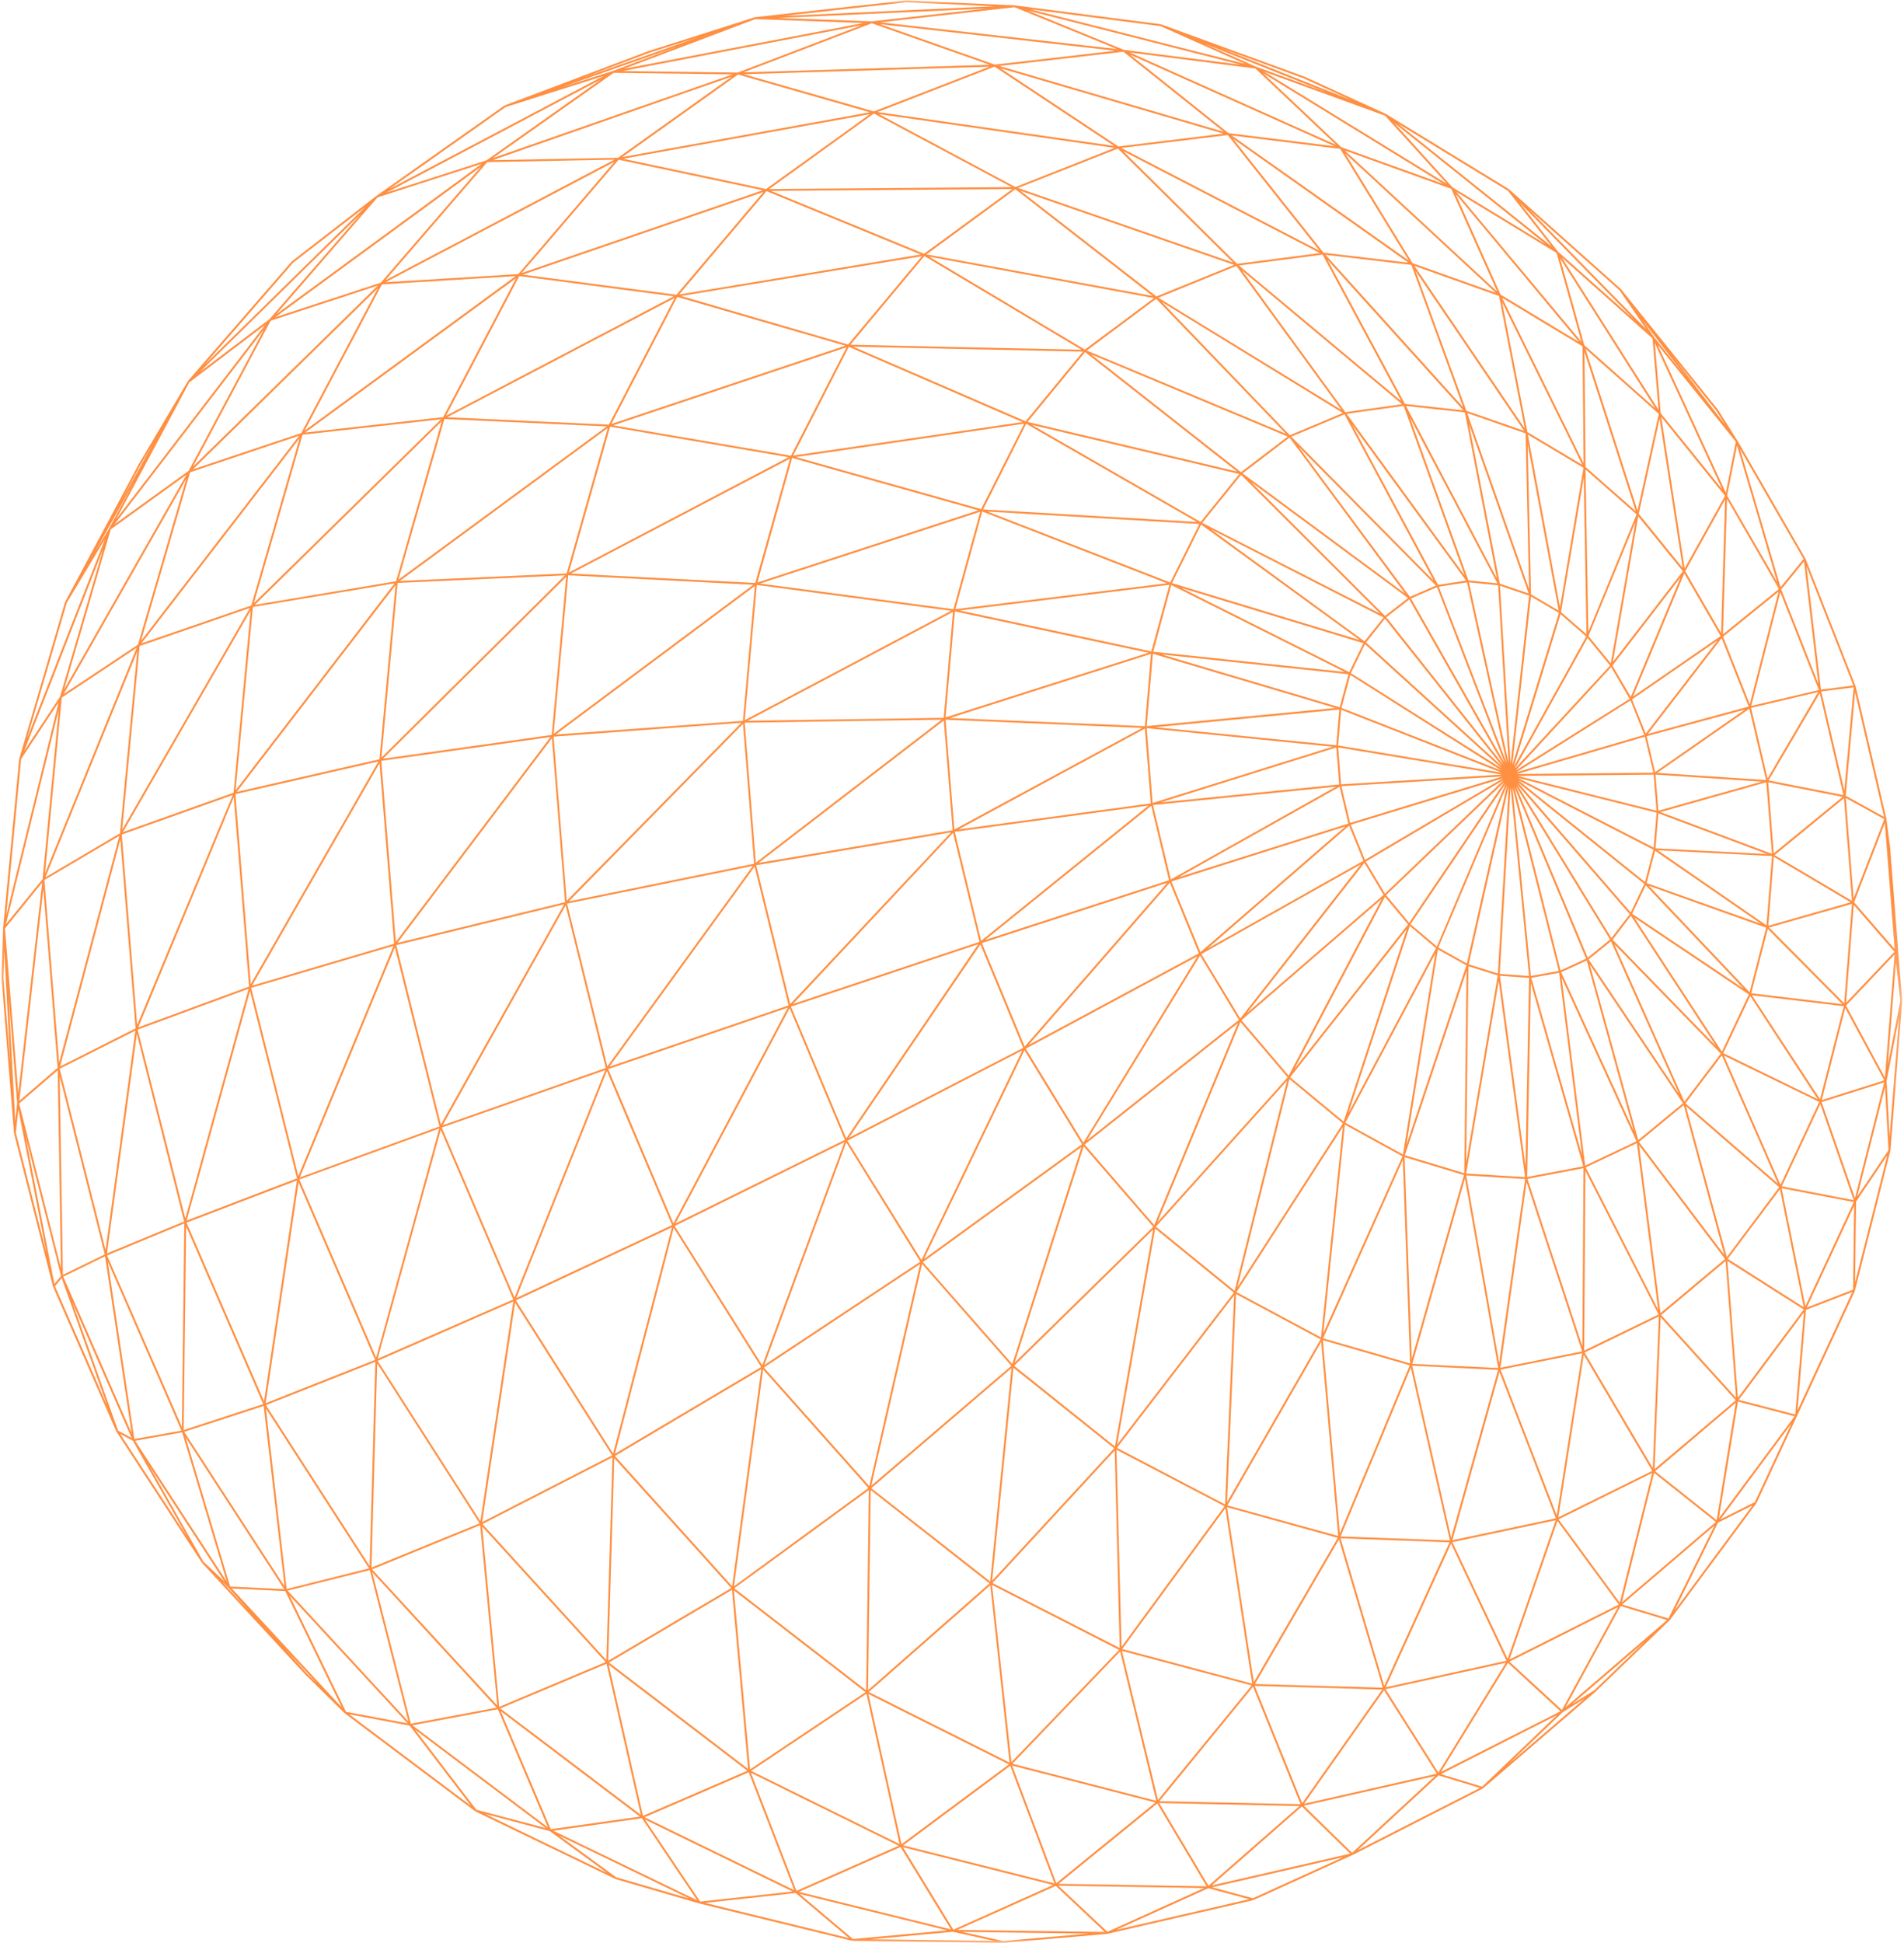 <svg width="248" height="253" viewBox="0 0 248 253" fill="none" xmlns="http://www.w3.org/2000/svg">
<mask id="mask0_2607_879" style="mask-type:luminance" maskUnits="userSpaceOnUse" x="0" y="0" width="248" height="253">
<path d="M0 0H247.784V253H0V0Z" fill="white"/>
</mask>
<g mask="url(#mask0_2607_879)">
<path d="M2.748 98.825L7.643 91.408L0.805 119.189L2.748 98.825ZM8.704 78.466L13.684 70.152L3.52 96.151L8.704 78.466ZM18.222 60.666L19.981 57.688L15.632 65.508L18.222 60.666ZM38.181 34.199L47.551 26.956L26.673 47.456L38.181 34.199ZM65.851 13.94L78.625 9.885L50.724 24.602L65.851 13.94ZM84.555 6.87L90.91 4.858L75.946 10.121L84.555 6.87ZM118.018 0.294L129.505 0.814L102.061 2.075L118.018 0.294ZM169.802 10.195L176.042 13.047L158.856 6.203L169.802 10.195ZM224.738 55.334L217.762 46.264L223.545 53.459L224.738 55.334ZM228.567 195.564L224.086 197.807L233.331 185.343L228.567 195.564ZM207.667 220.057L204.757 221.874L214.233 213.733L207.667 220.057ZM203.544 222.919L206.448 221.102L196.479 229.669L203.544 222.919ZM163.2 247.133L157.879 245.71L174.96 241.786L163.2 247.133ZM28.879 205.88L29.809 206.763L32.409 209.699L28.879 205.88ZM7.16 167.453L8.037 166.398L13.988 183.079L7.16 167.453ZM2.06 147.462L2.391 144.427L6.057 163.178L2.06 147.462ZM1.335 138.434L0.437 127.262L0.552 123.706L1.335 138.434ZM5.542 114.461L0.768 120.328L7.654 92.391L5.542 114.461ZM7.827 90.689L3.163 97.748L13.442 71.449L7.827 90.689ZM14.43 68.912L24.278 61.816L8.337 89.791L14.43 68.912ZM14.23 68.775L12.381 71.853L17.507 62.635L14.23 68.775ZM34.536 42.293L15.139 67.578L24.661 49.777L34.536 42.293ZM35.098 41.557L26.006 48.443L47.021 27.817L35.098 41.557ZM62.736 21.325L35.98 40.906L49.18 25.695L62.736 21.325ZM63.367 20.873L50.409 25.049L78.278 10.342L63.367 20.873ZM79.933 9.481L95.417 9.685L64.196 20.584L79.933 9.481ZM79.844 9.239L73.199 11.345L88.557 5.94L79.844 9.239ZM112.482 2.994L81.246 8.966L98.374 2.49L112.482 2.994ZM113.559 2.779L101.352 2.343L128.492 1.113L113.559 2.779ZM145.499 6.387L114.651 2.905L132.158 0.94L145.499 6.387ZM162.212 8.33L134.164 1.203L151.151 3.398L162.212 8.33ZM163.604 8.688L156.75 5.631L172.975 12.091L163.604 8.688ZM188.459 23.935L164.65 9.328L180.402 15.059L188.459 23.935ZM202.115 32.098L182.056 16.067L196.411 24.839L202.115 32.098ZM214.464 42.902L199.127 27.255L210.955 37.802L214.464 42.902ZM215.472 43.926L213.818 41.536L219.59 49.053L215.472 43.926ZM224.795 64.148L215.887 44.845L226.098 57.514L224.795 64.148ZM231.923 76.455L226.628 58.423L234.912 72.773L231.923 76.455ZM237.181 89.78L235.295 73.708L241.409 89.25L237.181 89.78ZM240.411 103.599L241.629 90.121L245.401 106.357L240.411 103.599ZM245.732 140.734L247.365 132.425L246.125 147.967L245.732 140.734ZM241.755 156.449L245.816 150.43L241.629 166.96L241.755 156.449ZM235.227 170.537L241.262 168.204L234.124 183.631L235.227 170.537ZM226.371 182.47L233.751 184.382L223.887 197.66L226.371 182.47ZM223.776 198.233L228.267 195.99L218.104 209.699L223.776 198.233ZM211.097 209.089L217.132 210.917L203.896 222.289L211.097 209.089ZM187.676 230.693L196.416 216.49L203.255 222.793L187.676 230.693ZM187.676 230.976L202.793 223.297L193.055 232.61L187.676 230.976ZM187.377 231.139L192.766 232.773L176.835 240.888L187.377 231.139ZM169.571 235.184L175.869 241.329L157.821 245.468L169.571 235.184ZM157.385 245.83L162.706 247.259L145.394 251.251L157.385 245.83ZM125.309 251.514L141.786 251.734L130.656 252.706L125.309 251.514ZM124.116 251.503L129.469 252.685L113.401 252.48L124.116 251.503ZM103.637 246.455L110.591 252.328L91.845 247.742L103.637 246.455ZM72.816 238.971L89.776 247.17L80.243 244.396L72.816 238.971ZM71.608 238.393L79.035 243.819L63.183 236.155L71.608 238.393ZM53.355 224.658L61.344 235.094L45.477 223.182L53.355 224.658ZM37.157 207.146L44.516 222.284L30.187 206.81L37.157 207.146ZM17.602 187.575L23.726 186.483L29.535 205.901L17.602 187.575ZM19.419 190.816L29.236 205.891L26.473 203.291L19.419 190.816ZM17.313 187.575L24.383 200.071L15.637 186.667L17.313 187.575ZM17.14 187.208L15.38 186.252L9.371 169.423L17.14 187.208ZM13.684 163.556L17.14 186.588L8.242 166.214L13.684 163.556ZM5.642 115.764L7.507 139.022L2.517 143.324L5.642 115.764ZM8.048 90.815L17.807 84.328L5.863 113.694L8.048 90.815ZM17.97 83.929L8.289 90.363L24.257 62.346L17.97 83.929ZM24.761 61.485L38.974 56.721L18.369 83.43L24.761 61.485ZM24.567 61.301L14.923 68.256L34.383 42.892L24.567 61.301ZM35.261 41.752L49.216 37.177L25.134 60.75L35.261 41.752ZM49.605 36.799L35.87 41.295L62.631 21.714L49.605 36.799ZM63.472 21.104L80.027 20.784L50.193 36.489L63.472 21.104ZM80.495 20.542L64.181 20.852L95.338 9.964L80.495 20.542ZM96.131 9.701L113.286 14.617L81.052 20.448L96.131 9.701ZM96.084 9.449L81.083 9.25L112.235 3.283L96.084 9.449ZM113.559 3.031L128.907 8.435L96.83 9.423L113.559 3.031ZM129.574 8.414L114.615 3.146L145.278 6.608L129.574 8.414ZM146.324 6.734L159.397 17.16L130.172 8.593L146.324 6.734ZM146.392 6.492L133.839 1.366L161.603 8.425L146.392 6.492ZM174.03 18.861L147.154 6.833L163.51 8.919L174.03 18.861ZM174.697 19.161L164.497 9.517L188.044 23.967L174.697 19.161ZM189.031 24.587L194.998 37.949L175.154 19.586L189.031 24.587ZM189.194 24.392L181.594 15.999L201.291 31.762L189.194 24.392ZM202.751 32.933L205.981 44.499L189.677 24.97L202.751 32.933ZM202.945 32.775L197.955 26.404L212.762 41.515L202.945 32.775ZM215.246 44.063L216.034 53.365L203.428 33.532L215.246 44.063ZM216.313 53.801L215.546 44.677L224.317 63.702L216.313 53.801ZM219.427 74.002L216.381 54.273L224.685 64.553L219.427 74.002ZM224.176 82.421L219.506 74.369L224.696 65.036L224.176 82.421ZM240.111 103.515L230.363 101.598L237.028 90.248L240.111 103.515ZM237.223 90.022L241.446 89.491L240.227 102.911L237.223 90.022ZM241.225 117.282L231.146 111.326L240.18 103.92L241.225 117.282ZM241.435 116.962L240.421 103.888L245.432 106.646L241.435 116.962ZM241.503 117.476L245.5 107.139L246.787 123.559L241.503 117.476ZM245.527 141.527L245.984 149.747L241.918 155.761L245.527 141.527ZM237.27 143.481L245.432 140.907L241.614 155.982L237.27 143.481ZM241.503 156.98L241.372 167.905L235.342 170.227L241.503 156.98ZM232.065 154.695L241.456 156.497L235.158 170.053L232.065 154.695ZM234.959 170.857L233.835 184.151L226.476 182.249L234.959 170.857ZM224.995 164.165L234.938 170.479L226.361 181.987L224.995 164.165ZM216.37 171.204L224.764 164.176L226.119 181.976L216.37 171.204ZM215.577 191.541L226.087 182.622L223.592 197.912L215.577 191.541ZM196.611 216.054L202.861 198.017L210.855 208.895L196.611 216.054ZM180.491 219.668L189 200.969L196.217 216.217L180.491 219.668ZM180.47 219.92L196.138 216.48L187.345 230.772L180.47 219.92ZM186.93 231.218L176.11 241.224L169.823 235.084L186.93 231.218ZM169.86 234.832L180.27 220.057L187.156 230.919L169.86 234.832ZM151.014 234.496L163.21 219.594L169.398 234.89L151.014 234.496ZM150.983 234.737L169.261 235.131L157.406 245.51L150.983 234.737ZM156.834 245.809L144.244 251.503L137.852 245.499L156.834 245.809ZM137.873 245.258L150.736 234.795L157.165 245.578L137.873 245.258ZM137.521 245.52L143.908 251.524L124.678 251.261L137.521 245.52ZM103.248 246.261L91.199 247.569L84.014 236.891L103.248 246.261ZM83.956 236.591L97.523 230.735L103.453 246.088L83.956 236.591ZM83.609 236.717L90.795 247.396L72.07 238.346L83.609 236.717ZM7.775 139.137L17.633 134.179L13.752 162.742L7.775 139.137ZM15.543 108.82L7.701 138.355L5.784 114.566L15.543 108.82ZM15.622 108.495L5.91 114.22L17.875 84.822L15.622 108.495ZM32.729 78.834L18.416 83.766L39.021 57.057L32.729 78.834ZM39.237 56.38L25.129 61.107L49.206 37.534L39.237 56.38ZM67.516 35.685L50.23 36.741L80.027 21.067L67.516 35.685ZM99.776 24.613L81.172 20.668L113.317 14.859L99.776 24.613ZM113.822 14.507L96.888 9.664L128.859 8.688L113.822 14.507ZM145.678 19.072L130.298 8.882L159.36 17.401L145.678 19.072ZM171.882 32.649L146.045 19.266L159.912 17.585L171.882 32.649ZM160.006 17.333L147.185 7.112L173.847 19.045L160.006 17.333ZM183.994 34.267L175.202 19.954L194.835 38.122L183.994 34.267ZM198.596 55.77L184.225 34.614L195.25 38.532L198.596 55.77ZM195.45 38.353L189.593 25.233L205.692 44.535L195.45 38.353ZM206.265 60.314L195.644 38.763L206.128 45.087L206.265 60.314ZM206.359 44.94L203.197 33.616L215.625 53.181L206.359 44.94ZM213.292 66.465L206.506 45.397L216.06 53.885L213.292 66.465ZM213.45 66.9L216.166 54.505L219.175 73.944L213.45 66.9ZM210.083 86.182L213.382 67.221L219.201 74.375L210.083 86.182ZM212.704 90.678L219.38 74.648L224.118 82.81L212.704 90.678ZM227.773 91.986L214.637 95.552L224.244 83.088L227.773 91.986ZM227.91 91.676L224.428 82.889L231.66 77.038L227.91 91.676ZM230.226 101.356L228.083 92.159L236.823 90.1L230.226 101.356ZM231.03 111.095L230.316 101.84L240.006 103.746L231.03 111.095ZM230.326 120.533L231.04 111.546L241.052 117.466L230.326 120.533ZM241.456 117.807L246.766 123.916L240.453 130.56L241.456 117.807ZM240.211 130.618L230.421 120.754L241.225 117.671L240.211 130.618ZM240.343 131.227L245.432 140.655L237.291 143.219L240.343 131.227ZM237.065 143.103L228.188 129.573L240.153 130.996L237.065 143.103ZM237.097 143.733L241.446 156.255L232.086 154.454L237.097 143.733ZM231.912 154.254L224.543 137.425L236.96 143.46L231.912 154.254ZM231.844 154.832L234.938 170.19L225.037 163.892L231.844 154.832ZM224.921 163.661L219.59 144.012L231.744 154.564L224.921 163.661ZM216.281 170.951L213.487 149.086L224.696 163.913L216.281 170.951ZM216.302 171.492L226.087 182.307L215.509 191.268L216.302 171.492ZM206.401 176.088L216.071 171.387L215.278 191.126L206.401 176.088ZM195.45 178.31L206.081 176.183L202.772 197.292L195.45 178.31ZM183.942 177.801L195.124 178.342L189.01 200.187L183.942 177.801ZM174.613 200.029L183.758 178.069L188.848 200.554L174.613 200.029ZM174.603 200.271L188.806 200.796L180.297 219.495L174.603 200.271ZM163.462 219.242L174.398 200.444L180.113 219.72L163.462 219.242ZM146.166 214.689L159.602 196.363L163.1 219.195L146.166 214.689ZM146.129 214.93L163.037 219.426L150.83 234.338L146.129 214.93ZM131.874 229.621L145.898 214.998L150.599 234.448L131.874 229.621ZM131.837 229.863L150.499 234.669L137.589 245.169L131.837 229.863ZM117.63 240.247L131.585 229.884L137.347 245.2L117.63 240.247ZM97.833 230.551L112.86 220.514L117.173 240.084L97.833 230.551ZM79.313 216.448L95.338 206.983L97.444 230.299L79.313 216.448ZM79.287 216.742L97.35 230.54L83.751 236.407L79.287 216.742ZM34.636 182.932L48.891 177.296L48.145 203.869L34.636 182.932ZM24.294 159.175L38.675 153.681L34.394 182.428L24.294 159.175ZM24.246 159.674L34.284 182.796L23.926 186.184L24.246 159.674ZM17.933 134.042L32.388 128.722L24.141 158.624L17.933 134.042ZM17.828 134.604L23.984 159.028L13.936 163.178L17.828 134.604ZM15.669 109.288L17.66 133.885L7.827 138.848L15.669 109.288ZM30.313 103.505L17.865 133.449L15.863 108.647L30.313 103.505ZM30.418 103.205L16.005 108.337L32.65 79.475L30.418 103.205ZM32.939 79.028L51.391 75.945L30.686 102.885L32.939 79.028ZM57.72 54.31L39.757 56.312L67.217 36.221L57.72 54.31ZM88.106 38.374L68.094 35.753L99.43 25.002L88.106 38.374ZM99.845 24.886L119.93 33.132L88.463 38.338L99.845 24.886ZM132.263 24.356L114.489 14.859L145.173 19.255L132.263 24.356ZM160.616 34.188L132.599 24.476L145.609 19.345L160.616 34.188ZM161.13 34.351L146.292 19.67L171.929 32.949L161.13 34.351ZM172.397 32.901L160.589 18.047L183.448 34.199L172.397 32.901ZM190.576 53.023L172.649 33.174L183.826 34.488L190.576 53.023ZM191.001 53.48L184.357 35.249L198.517 56.091L191.001 53.48ZM198.712 56.422L199.163 76.686L191.101 53.769L198.712 56.422ZM198.943 56.254L195.644 39.315L206.102 60.529L198.943 56.254ZM203.187 79.049L199.001 56.574L206.254 60.907L203.187 79.049ZM206.517 60.792L206.38 45.812L213.061 66.554L206.517 60.792ZM206.884 82.248L206.517 61.117L213.166 66.969L206.884 82.248ZM209.805 86.366L206.9 82.81L213.004 68.003L209.805 86.366ZM212.415 90.736L210.025 86.66L218.897 75.168L212.415 90.736ZM214.359 95.516L212.578 91.056L223.708 83.388L214.359 95.516ZM215.577 100.527L214.474 95.847L227.29 92.375L215.577 100.527ZM216.281 105.727L230.064 101.84L230.799 111.163L216.281 105.727ZM230.085 120.475L215.924 110.695L230.809 111.452L230.085 120.475ZM230.258 120.938L239.975 130.733L228.099 129.315L230.258 120.938ZM227.968 129.672L236.766 143.103L224.454 137.105L227.968 129.672ZM224.27 137.404L231.581 154.096L219.532 143.644L224.27 137.404ZM219.301 143.875L224.58 163.351L213.476 148.671L219.301 143.875ZM206.543 151.99L213.208 148.828L215.982 170.515L206.543 151.99ZM206.496 152.431L216.034 171.135L206.349 175.836L206.496 152.431ZM198.838 153.913L206.07 175.941L195.434 178.069L198.838 153.913ZM190.812 153.44L195.14 178.1L183.952 177.559L190.812 153.44ZM172.339 174.239L182.723 151.013L183.663 177.507L172.339 174.239ZM172.308 174.481L183.627 177.748L174.514 199.635L172.308 174.481ZM159.865 195.99L172.087 174.712L174.304 199.971L159.865 195.99ZM160.994 168.467L172.008 174.366L159.822 195.564L160.994 168.467ZM145.483 188.495L160.742 168.651L159.565 195.864L145.483 188.495ZM145.426 188.747L159.497 196.095L146.082 214.4L145.426 188.747ZM129.274 206.096L145.194 188.841L145.84 214.557L129.274 206.096ZM129.216 206.342L145.762 214.799L131.738 229.416L129.216 206.342ZM113.16 220.288L128.985 206.384L131.496 229.474L113.16 220.288ZM95.638 206.778L113.17 193.989L112.824 220.067L95.638 206.778ZM80.096 189.556L99.157 178.252L95.359 206.511L80.096 189.556ZM80.011 189.839L95.249 206.752L79.218 216.217L80.011 189.839ZM62.841 198.417L79.775 189.729L78.982 216.133L62.841 198.417ZM49.19 177.17L66.859 169.444L62.573 198.049L49.19 177.17ZM49.132 177.507L62.468 198.327L48.386 204.084L49.132 177.507ZM38.995 153.555L57.205 146.921L48.996 176.745L38.995 153.555ZM38.89 153.934L48.859 177.044L34.604 182.68L38.89 153.934ZM32.566 129.005L38.685 153.408L24.315 158.902L32.566 129.005ZM30.444 103.804L32.445 128.443L18.012 133.754L30.444 103.804ZM49.285 99.135L32.661 128.123L30.66 103.389L49.285 99.135ZM49.421 98.851L30.833 103.095L51.517 76.187L49.421 98.851ZM51.585 75.672L33.191 78.75L57.542 54.836L51.585 75.672ZM79.302 55.287L58.251 54.321L87.864 38.8L79.302 55.287ZM110.465 44.861L88.704 38.537L120.077 33.358L110.465 44.861ZM120.356 33.038L100.417 24.855L131.874 24.613L120.356 33.038ZM150.132 38.532L120.676 33.117L132.252 24.634L150.132 38.532ZM150.625 38.595L132.909 24.839L160.742 34.488L150.625 38.595ZM161.041 34.624L174.718 53.365L150.867 38.763L161.041 34.624ZM182.996 52.587L172.917 33.842L190.597 53.423L182.996 52.587ZM194.967 75.304L183.133 52.85L190.801 53.685L194.967 75.304ZM195.355 75.992L191.332 55.161L199.106 77.258L195.355 75.992ZM196.758 99.46L195.376 76.26L199.163 77.537L196.758 99.46ZM199.415 77.384L198.98 57.829L203.024 79.501L199.415 77.384ZM196.978 99.623L199.405 77.657L203.055 79.79L196.978 99.623ZM206.611 82.868L197.173 99.838L203.266 79.958L206.611 82.868ZM197.32 100.07L206.785 83.052L209.716 86.65L197.32 100.07ZM197.435 100.311L209.852 86.849L212.268 90.983L197.435 100.311ZM197.519 100.542L212.379 91.193L214.164 95.679L197.519 100.542ZM197.598 100.768L214.243 95.91L215.357 100.6L197.598 100.768ZM215.761 105.553L197.666 101.02L215.393 100.852L215.761 105.553ZM215.635 100.852L229.465 101.761L216.003 105.553L215.635 100.852ZM216.003 105.884L230.163 111.184L215.635 110.448L216.003 105.884ZM214.474 114.971L215.577 110.758L229.37 120.271L214.474 114.971ZM212.867 119.456L227.789 129.468L224.281 136.921L212.867 119.456ZM210.267 122.923L224.133 137.173L219.396 143.423L210.267 122.923ZM207.068 125.56L219.212 143.633L213.382 148.429L207.068 125.56ZM203.402 127.283L213.151 148.587L206.475 151.759L203.402 127.283ZM199.4 128.018L206.223 151.843L198.916 153.235L199.4 128.018ZM195.366 127.041L199.163 127.309L198.691 151.796L195.366 127.041ZM195.208 127.719L198.643 153.245L190.975 152.783L195.208 127.719ZM191.264 125.801L195.082 126.994L190.975 151.334L191.264 125.801ZM182.986 150.404L191.022 126.411L190.723 152.736L182.986 150.404ZM175.228 146.176L186.962 124.121L182.734 150.299L175.228 146.176ZM175.17 146.417L182.676 150.54L172.365 173.572L175.17 146.417ZM150.552 159.706L167.638 140.703L160.81 168.052L150.552 159.706ZM150.463 159.948L160.715 168.294L145.51 188.069L150.463 159.948ZM132.09 177.816L150.19 160.074L145.221 188.321L132.09 177.816ZM132 178.069L145.126 188.552L129.232 205.786L132 178.069ZM113.48 193.747L131.748 178.116L128.975 205.901L113.48 193.747ZM113.412 193.994L128.886 206.143L113.065 220.046L113.412 193.994ZM99.498 178.042L119.846 164.559L113.228 193.484L99.498 178.042ZM99.398 178.3L113.112 193.726L95.601 206.521L99.398 178.3ZM87.88 159.611L109.982 148.702L99.283 177.743L87.88 159.611ZM87.754 159.858L99.141 177.974L80.096 189.267L87.754 159.858ZM67.091 169.591L79.728 189.482L62.804 198.164L67.091 169.591ZM57.542 146.795L78.84 139.321L67.012 168.924L57.542 146.795ZM57.41 147.095L66.859 169.181L49.195 176.897L57.41 147.095ZM51.433 123.348L57.242 146.654L39.053 153.287L51.433 123.348ZM51.333 122.865L32.824 128.328L49.437 99.355L51.333 122.865ZM73.803 74.658L52.079 75.635L79.161 55.723L73.803 74.658ZM103.028 59.332L79.875 55.377L110.26 45.213L103.028 59.332ZM133.182 54.951L103.317 59.311L110.56 45.155L133.182 54.951ZM140.861 45.533L110.765 44.882L120.403 33.337L140.861 45.533ZM141.302 45.512L121.023 33.421L150.31 38.81L141.302 45.512ZM168.006 56.663L151.35 39.33L174.913 53.769L168.006 56.663ZM175.228 53.664L161.766 35.202L182.618 52.619L175.228 53.664ZM190.77 74.926L175.396 53.874L182.833 52.84L190.77 74.926ZM191.264 75.567L183.616 54.3L195.035 75.945L191.264 75.567ZM191.332 75.819L195.135 76.197L196.506 99.366L191.332 75.819ZM187.345 123.364L196.301 102.197L191.059 125.444L187.345 123.364ZM187.288 123.606L191.001 125.686L183.191 149.028L187.288 123.606ZM183.627 120.554L187.046 123.443L175.627 144.92L183.627 120.554ZM168.043 140.251L183.227 120.969L175.007 146.023L168.043 140.251ZM167.948 140.482L174.913 146.254L161.178 167.585L167.948 140.482ZM161.566 133.045L167.717 140.261L150.762 159.118L161.566 133.045ZM141.15 149.243L150.211 159.716L132.163 177.401L141.15 149.243ZM120.203 164.318L140.866 149.322L131.848 177.585L120.203 164.318ZM120.098 164.549L131.732 177.816L113.491 193.416L120.098 164.549ZM110.224 148.728L119.862 164.26L99.556 177.711L110.224 148.728ZM102.854 131.259L110.04 148.403L87.99 159.281L102.854 131.259ZM79.05 139.437L87.543 159.501L67.243 168.998L79.05 139.437ZM73.677 117.875L78.909 139.043L57.652 146.507L73.677 117.875ZM71.702 95.952L51.559 122.629L49.663 99.056L71.702 95.952ZM71.865 95.679L49.873 98.783L73.751 75.1L71.865 95.679ZM98.374 75.893L74.355 74.674L102.902 59.71L98.374 75.893ZM127.436 66.438L98.658 75.835L103.18 59.62L127.436 66.438ZM127.793 66.281L103.674 59.505L133.403 55.161L127.793 66.281ZM133.587 54.851L111.122 45.134L141.061 45.78L133.587 54.851ZM161.64 61.475L142.095 46.122L167.733 56.837L161.64 61.475ZM183.017 77.279L161.845 61.632L167.959 56.968L183.017 77.279ZM186.731 75.593L168.19 56.847L175.123 53.943L186.731 75.593ZM187.309 76.145L176.11 55.277L190.954 75.588L187.309 76.145ZM187.403 76.381L191.08 75.819L196.253 99.355L187.403 76.381ZM196.127 102.003L187.156 123.222L183.721 120.328L196.127 102.003ZM180.538 116.536L195.986 101.771L183.548 120.145L180.538 116.536ZM180.396 116.751L183.401 120.349L168.605 139.148L180.396 116.751ZM179.96 117.04L167.848 140.046L161.698 132.824L179.96 117.04ZM156.477 124.215L177.261 112.523L161.545 132.598L156.477 124.215ZM156.314 124.409L161.372 132.782L141.554 148.481L156.314 124.409ZM133.439 136.732L140.935 148.97L120.345 163.913L133.439 136.732ZM133.161 136.747L120.019 164.039L110.365 148.508L133.161 136.747ZM127.415 122.928L110.224 148.208L103.028 131.054L127.415 122.928ZM98.5 112.644L123.875 108.369L102.928 130.723L98.5 112.644ZM98.29 112.823L102.718 130.896L79.371 138.875L98.29 112.823ZM96.767 93.851L72.38 95.631L98.327 76.281L96.767 93.851ZM123.885 79.522L97.008 93.756L98.579 76.155L123.885 79.522ZM124.185 79.317L99.015 75.971L127.678 66.622L124.185 79.317ZM127.94 66.591L151.991 75.935L124.437 79.307L127.94 66.591ZM156.382 67.956L134.411 55.319L161.419 61.711L156.382 67.956ZM179.766 79.89L156.592 68.072L161.65 61.816L179.766 79.89ZM180.402 80.189L162.89 62.704L183.401 77.857L180.402 80.189ZM183.642 77.705L169.098 58.113L187.03 76.234L183.642 77.705ZM183.779 77.915L187.172 76.439L196.022 99.434L183.779 77.915ZM177.901 112.166L195.87 101.54L180.396 116.347L177.901 112.166ZM177.723 112.339L180.213 116.51L162.396 131.905L177.723 112.339ZM175.722 107.497L177.581 112.071L157.301 123.48L175.722 107.497ZM152.579 114.761L175.249 107.591L156.361 123.963L152.579 114.761ZM152.38 114.913L156.156 124.121L133.965 136.054L152.38 114.913ZM127.699 122.96L133.277 136.422L110.57 148.13L127.699 122.96ZM124.137 108.437L127.583 122.618L103.285 130.707L124.137 108.437ZM122.929 93.803L124.08 108.085L98.81 112.339L122.929 93.803ZM122.919 93.457L97.376 93.835L124.127 79.664L122.919 93.457ZM149.958 84.811L125.009 79.48L152.317 76.134L149.958 84.811ZM152.427 75.835L128.623 66.601L156.219 68.219L152.427 75.835ZM177.108 83.33L152.658 75.914L156.45 68.292L177.108 83.33ZM177.733 83.498L157.727 68.912L180.213 80.394L177.733 83.498ZM195.691 99.802L177.928 83.65L180.396 80.546L195.691 99.802ZM180.57 80.362L183.564 78.041L195.828 99.586L180.57 80.362ZM195.781 101.32L177.791 111.945L175.937 107.371L195.781 101.32ZM174.718 102.354L195.702 101.083L175.858 107.139L174.718 102.354ZM174.487 102.428L175.627 107.218L153.499 114.209L174.487 102.428ZM150.174 104.807L174.004 102.423L152.501 114.498L150.174 104.807ZM149.948 104.912L152.269 114.603L128.308 122.377L149.948 104.912ZM148.782 94.77L124.311 107.99L123.16 93.698L148.782 94.77ZM149.118 94.539L123.722 93.478L149.911 85.132L149.118 94.539ZM173.941 92.17L149.36 94.528L150.163 85.121L173.941 92.17ZM175.144 87.48L150.211 84.848L152.564 76.166L175.144 87.48ZM175.743 87.511L153.819 76.523L177.592 83.74L175.743 87.511ZM175.953 87.637L177.791 83.861L195.607 100.049L175.953 87.637ZM174.304 97.307L195.634 100.842L174.676 102.113L174.304 97.307ZM174.051 97.312L174.435 102.129L151.198 104.461L174.051 97.312ZM174.051 97.023L150.473 94.675L174.445 92.375L174.051 97.023ZM174.493 92.081L151.35 85.216L175.648 87.779L174.493 92.081ZM195.597 100.595L174.293 97.055L174.687 92.401L195.597 100.595ZM174.729 92.159L175.879 87.868L195.576 100.322L174.729 92.159ZM149.89 104.597L124.852 107.98L149.118 94.859L149.89 104.597ZM149.36 94.801L173.558 97.218L150.132 104.539L149.36 94.801ZM127.793 122.487L124.358 108.29L149.601 104.876L127.793 122.487ZM124.379 79.601L149.58 84.985L123.16 93.399L124.379 79.601ZM98.222 112.45L74.092 117.35L96.777 94.239L98.222 112.45ZM97.003 94.087L122.667 93.698L98.453 112.313L97.003 94.087ZM133.471 136.249L127.893 122.776L152.038 114.934L133.471 136.249ZM133.665 55.172L155.899 67.956L128.056 66.323L133.665 55.172ZM72.107 95.904L96.567 94.103L73.819 117.271L72.107 95.904ZM73.598 117.45L51.769 122.755L71.886 96.115L73.598 117.45ZM79.108 138.827L73.866 117.639L98.064 112.728L79.108 138.827ZM141.103 148.77L133.608 136.527L155.972 124.499L141.103 148.77ZM141.334 45.833L161.13 61.391L133.839 54.93L141.334 45.833ZM74.013 74.9L98.122 76.129L72.117 95.526L74.013 74.9ZM57.426 146.401L51.617 123.044L73.483 117.728L57.426 146.401ZM87.717 159.281L79.218 139.185L102.613 131.19L87.717 159.281ZM150.337 159.491L141.276 149.012L161.235 133.202L150.337 159.491ZM195.103 126.742L191.295 125.549L196.516 102.37L195.103 126.742ZM199.158 127.067L195.345 126.789L196.758 102.47L199.158 127.067ZM203.034 126.411L199.4 127.062L196.999 102.507L203.034 126.411ZM206.06 150.383L199.447 127.304L203.082 126.652L206.06 150.383ZM206.59 124.814L203.266 126.342L197.241 102.449L206.59 124.814ZM212.793 147.21L203.344 126.574L206.68 125.05L212.793 147.21ZM209.716 122.319L206.806 124.683L197.446 102.312L209.716 122.319ZM218.692 142.425L206.921 124.903L209.831 122.545L218.692 142.425ZM212.279 119.026L209.889 122.13L197.598 102.102L212.279 119.026ZM223.508 136.18L210.046 122.34L212.426 119.225L223.508 136.18ZM214.175 115.076L212.405 118.8L197.698 101.84L214.175 115.076ZM197.714 101.278L215.772 105.805L215.393 110.359L197.714 101.278ZM214.359 115.26L227.106 128.711L212.589 118.973L214.359 115.26ZM214.264 114.834L197.735 101.561L215.362 110.622L214.264 114.834ZM150.589 38.9L167.491 56.469L141.554 45.639L150.589 38.9ZM79.471 55.55L102.718 59.526L74.092 74.543L79.471 55.55ZM51.79 75.893L73.588 74.91L49.684 98.63L51.79 75.893ZM38.859 153.104L32.718 128.606L51.249 123.144L38.859 153.104ZM79.854 189.23L67.196 169.297L87.522 159.785L79.854 189.23ZM172.066 174.124L161.052 168.225L174.902 146.717L172.066 174.124ZM182.954 150.656L190.686 152.978L183.884 176.892L182.954 150.656ZM195.266 177.438L190.985 153.025L198.654 153.498L195.266 177.438ZM206.107 175.285L198.953 153.477L206.254 152.085L206.107 175.285ZM227.889 129.179L214.763 115.328L230.042 120.775L227.889 129.179ZM206.643 82.569L203.323 79.695L206.291 62.163L206.643 82.569ZM172.271 33.153L182.513 52.215L161.372 34.566L172.271 33.153ZM88.211 38.658L110.098 45.008L79.623 55.203L88.211 38.658ZM57.883 54.552L79.035 55.518L51.895 75.467L57.883 54.552ZM62.804 198.737L78.888 216.39L65.021 222.221L62.804 198.737ZM95.59 207.052L112.734 220.309L97.697 230.357L95.59 207.052ZM113.112 220.54L131.412 229.705L117.425 240.095L113.112 220.54ZM159.822 196.221L174.246 200.213L163.315 218.996L159.822 196.221ZM227.857 92.275L230.027 101.551L215.856 100.621L227.857 92.275ZM113.827 14.78L131.78 24.361L100.191 24.613L113.827 14.78ZM67.642 35.937L87.754 38.579L58.088 54.137L67.642 35.937ZM39.41 56.595L57.458 54.583L33.076 78.514L39.41 56.595ZM34.636 183.379L48.066 204.189L37.341 206.878L34.636 183.379ZM48.465 204.315L62.542 198.558L64.769 222.047L48.465 204.315ZM48.492 204.698L64.68 222.32L53.513 224.411L48.492 204.698ZM65.163 222.425L79.003 216.606L83.473 236.281L65.163 222.425ZM65.215 222.772L83.357 236.507L71.734 238.141L65.215 222.772ZM97.812 230.808L117.057 240.294L103.742 246.177L97.812 230.808ZM117.609 240.489L137.174 245.405L124.179 251.225L117.609 240.489ZM163.431 219.484L180.044 219.962L169.613 234.763L163.431 219.484ZM189.173 200.523L195.308 178.61L202.656 197.671L189.173 200.523ZM189.173 200.775L202.635 197.923L196.38 215.975L189.173 200.775ZM202.977 197.545L206.291 176.388L215.21 191.494L202.977 197.545ZM203.003 197.807L215.199 191.762L210.981 208.664L203.003 197.807ZM174.561 19.381L183.501 33.925L160.421 17.632L174.561 19.381ZM129.542 8.677L145.126 19.003L114.305 14.586L129.542 8.677ZM80.579 20.794L99.351 24.77L67.952 35.543L80.579 20.794ZM49.757 37.019L67.159 35.948L39.673 56.07L49.757 37.019ZM18.185 84.107L32.566 79.144L15.911 108.017L18.185 84.107ZM7.775 140.125L13.647 163.314L8.195 165.972L7.775 140.125ZM13.946 163.44L24.005 159.281L23.695 185.774L13.946 163.44ZM17.497 187.344L14.046 164.27L23.637 186.262L17.497 187.344ZM23.994 186.415L34.342 183.037L37.062 206.526L23.994 186.415ZM29.982 206.558L24.168 187.118L37.005 206.889L29.982 206.558ZM53.087 224.358L45.067 222.861L37.708 207.708L53.087 224.358ZM37.467 207.088L48.171 204.41L53.193 224.117L37.467 207.088ZM71.082 237.994L62.048 235.614L54.064 225.183L71.082 237.994ZM53.712 224.621L64.848 222.531L71.366 237.91L53.712 224.621ZM123.392 251.319L111.101 252.443L104.147 246.571L123.392 251.319ZM104.052 246.303L117.299 240.462L123.869 251.193L104.052 246.303ZM196.611 216.333L210.75 209.226L203.439 222.62L196.611 216.333ZM223.314 198.616L217.316 210.718L211.291 208.89L223.314 198.616ZM211.254 208.606L215.451 191.751L223.498 198.143L211.254 208.606ZM246.95 125.203L247.528 130.318L245.894 138.633L246.95 125.203ZM245.516 140.309L240.453 130.917L246.787 124.247L245.516 140.309ZM232.007 76.738L234.975 73.093L236.844 89.008L232.007 76.738ZM236.913 89.838L228.099 91.907L231.891 77.106L236.913 89.838ZM224.958 64.521L226.255 57.998L231.466 75.772L224.958 64.521ZM231.708 76.68L224.417 82.584L224.948 64.968L231.708 76.68ZM0.647 120.869L5.495 114.903L2.38 142.357L0.647 120.869ZM1.986 145.966L1.114 129.73L2.233 143.612L1.986 145.966ZM2.496 143.665L7.517 139.342L7.943 165.121L2.496 143.665ZM7.081 167.159L3.321 147.888L7.953 166.124L7.081 167.159ZM37.109 214.641L41.317 219.185L39.878 217.767L37.109 214.641ZM1.818 147.484L1.934 147.473L1.818 147.505L6.887 167.453H6.897V167.464L7.013 167.432L6.897 167.48L15.154 186.367V186.378L15.165 186.383L15.27 186.336L15.175 186.404L26.279 203.422L26.373 203.359L26.29 203.443L39.683 217.919H39.694V217.929L44.894 223.056L44.993 222.966L44.915 223.066L61.906 235.819L61.985 235.725L61.933 235.83L80.138 244.617L80.185 244.512L80.153 244.628L91.105 247.821L91.141 247.695L91.11 247.821L111.032 252.685L111.064 252.569V252.695L130.645 252.947V252.827L130.656 252.947L144.233 251.776L144.223 251.65L144.244 251.766L163.237 247.385L163.21 247.27L163.258 247.375L176.158 241.508L176.11 241.397L176.168 241.508L193.139 232.852L193.081 232.747L193.16 232.841L193.17 232.831L207.819 220.251L207.746 220.151L207.819 220.24L217.473 210.949L217.384 210.87L217.484 210.938L228.761 195.727L228.661 195.648L228.777 195.706L234.061 184.356L241.614 168.042L241.493 167.984L241.614 168.01L246.225 149.816L246.11 149.784L246.236 149.795L247.77 130.34L247.654 130.329L247.77 130.318L246.183 110.265L246.068 110.27L246.183 110.254L245.7 106.588V106.577L245.574 106.598L245.7 106.567L241.698 89.328L241.572 89.355L241.687 89.307L235.169 72.741L235.053 72.788L235.158 72.725L226.329 57.414L223.75 53.318L223.645 53.381L223.74 53.307L211.139 37.65L211.097 37.681L211.05 37.718L211.118 37.629L196.574 24.655L196.506 24.723L196.553 24.634L180.538 14.849L180.48 14.943L180.491 14.933L180.528 14.849L180.522 14.838L169.902 9.974L169.855 10.079L169.891 9.974L151.235 3.167H151.224L151.208 3.235L151.187 3.272L151.198 3.157L132.184 0.699L132.174 0.809V0.699L118.018 0.052V0.168L117.997 0.052L98.348 2.238L98.337 2.248L98.348 2.364V2.332L98.316 2.248H98.306L84.476 6.65L84.518 6.765L84.466 6.65L65.762 13.714H65.756L65.772 13.772L65.793 13.824L65.725 13.725L49.033 25.495L49.101 25.574H49.09L49.033 25.495L38.029 34.015L38.108 34.109L38.008 34.031L24.467 49.609L24.567 49.688L24.535 49.678L24.462 49.63V49.641L18.012 60.54L18.117 60.608L18.012 60.55L8.494 78.351H8.484L8.541 78.388L8.578 78.409L8.473 78.382L2.517 98.746L2.632 98.772L2.506 98.767L0.4 120.822L0.516 120.833H0.4L0.195 127.262L0.311 127.272L0.195 127.283L1.818 147.484Z" fill="#FF8F41"/>
</g>
</svg>
